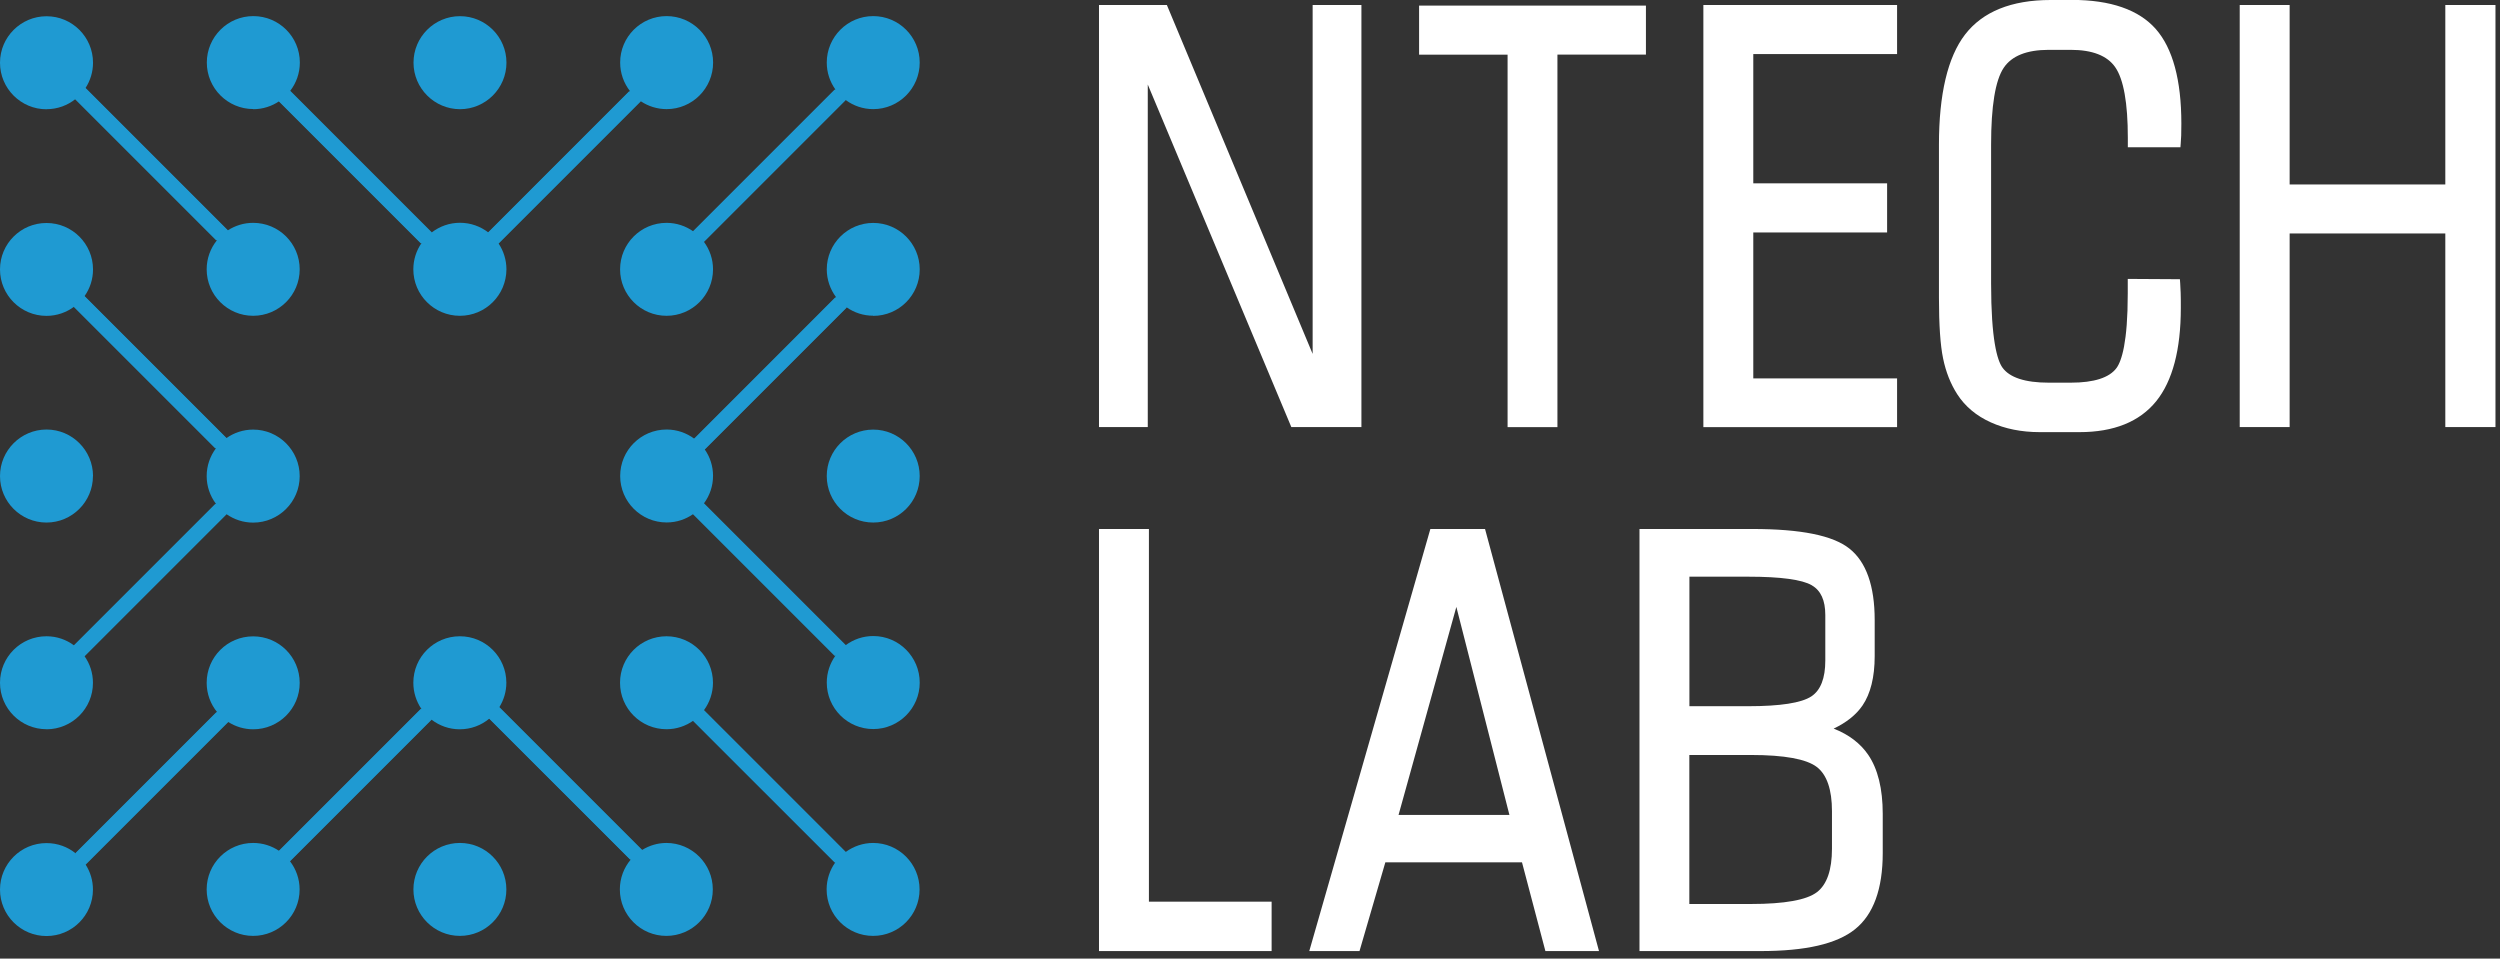 <?xml version="1.0" encoding="UTF-8"?> <svg xmlns="http://www.w3.org/2000/svg" width="326" height="125" viewBox="0 0 326 125" fill="none"><rect x="0" y="0" width="326" height="125" fill="#333333" stroke="none"/><g clip-path="url(#clip0_2952_453)"><path d="M59.97 109.92C56.62 109.92 53.91 112.64 53.91 115.98C53.91 119.32 56.63 122.04 59.97 122.04C63.32 122.04 66.04 119.32 66.03 115.98C66.03 112.63 63.31 109.92 59.97 109.92Z" fill="#1F9AD2"></path><path d="M113.869 56.02C110.519 56.02 107.799 58.739 107.809 62.08C107.809 65.43 110.519 68.139 113.869 68.139C117.219 68.139 119.929 65.43 119.929 62.08C119.929 58.73 117.209 56.02 113.869 56.02Z" fill="#1F9AD2"></path><path d="M12.13 62.08C12.13 58.73 9.41 56.01 6.07 56.01C2.73 56.01 0 58.73 0 62.08C0 65.43 2.72 68.14 6.06 68.14C9.4 68.14 12.12 65.42 12.12 62.08H12.13Z" fill="#1F9AD2"></path><path d="M59.972 14.239C63.322 14.239 66.042 11.519 66.042 8.169C66.042 4.819 63.322 2.109 59.982 2.109C56.642 2.109 53.922 4.829 53.922 8.169C53.922 11.509 56.642 14.229 59.982 14.239H59.972Z" fill="#1F9AD2"></path><path d="M90.419 30.18C89.429 29.48 88.219 29.06 86.919 29.06C83.569 29.06 80.859 31.77 80.859 35.12C80.859 38.47 83.579 41.18 86.919 41.18C90.269 41.18 92.979 38.47 92.979 35.12C92.979 33.78 92.539 32.55 91.799 31.54L110.289 13.05C111.289 13.79 112.529 14.23 113.869 14.23C117.219 14.23 119.929 11.51 119.929 8.16C119.929 4.81 117.209 2.1 113.869 2.1C110.519 2.1 107.809 4.82 107.809 8.16C107.809 9.47 108.229 10.67 108.929 11.66L90.419 30.17V30.18Z" fill="#1F9AD2"></path><path d="M29.77 94.15C30.71 94.749 31.82 95.1 33.02 95.1C36.37 95.1 39.09 92.379 39.08 89.04C39.08 85.689 36.37 82.98 33.01 82.98C29.65 82.98 26.95 85.689 26.95 89.04C26.95 90.49 27.46 91.809 28.31 92.859L9.88 111.289C8.84 110.439 7.51 109.939 6.06 109.939C2.71 109.939 0 112.659 0 115.999C0 119.349 2.72 122.059 6.06 122.059C9.41 122.059 12.12 119.349 12.12 115.999C12.12 114.799 11.77 113.689 11.17 112.749L29.76 94.159L29.77 94.15Z" fill="#1F9AD2"></path><path d="M113.871 41.189C117.221 41.189 119.931 38.479 119.931 35.129C119.931 31.779 117.211 29.069 113.871 29.069C110.531 29.069 107.811 31.779 107.811 35.129C107.811 36.489 108.271 37.749 109.031 38.759L90.561 57.229C89.551 56.469 88.291 56.009 86.931 56.009C83.581 56.009 80.871 58.719 80.871 62.069C80.871 65.419 83.591 68.129 86.931 68.129C88.241 68.129 89.441 67.709 90.431 67.009L108.931 85.509C108.231 86.499 107.811 87.709 107.811 89.009C107.811 92.359 110.531 95.069 113.871 95.069C117.211 95.069 119.931 92.349 119.931 89.009C119.931 85.659 117.211 82.939 113.871 82.939C112.531 82.939 111.301 83.379 110.291 84.119L91.801 65.629C92.541 64.629 92.981 63.389 92.981 62.049C92.981 60.769 92.581 59.579 91.901 58.609L110.421 40.089C111.401 40.769 112.581 41.169 113.861 41.169L113.871 41.189Z" fill="#1F9AD2"></path><path d="M6.06 95.099C9.41 95.099 12.13 92.379 12.12 89.039C12.12 87.749 11.72 86.559 11.03 85.579L29.55 67.059C30.53 67.739 31.72 68.149 33.01 68.149C36.36 68.149 39.08 65.429 39.08 62.089C39.08 58.749 36.36 56.019 33.01 56.019C31.72 56.019 30.52 56.429 29.54 57.119L11.03 38.609C11.72 37.629 12.13 36.429 12.13 35.139C12.13 31.789 9.41 29.079 6.07 29.079C2.72 29.069 0 31.779 0 35.129C0 38.479 2.72 41.189 6.06 41.189C7.41 41.189 8.66 40.739 9.67 39.989L28.15 58.469C27.4 59.479 26.95 60.729 26.95 62.079C26.95 63.429 27.4 64.689 28.16 65.699L9.68 84.179C8.67 83.419 7.42 82.969 6.06 82.969C2.71 82.969 0 85.679 0 89.029C0 92.379 2.72 95.089 6.06 95.089V95.099Z" fill="#1F9AD2"></path><path d="M86.919 109.92C85.749 109.92 84.669 110.26 83.739 110.83L65.119 92.21C65.689 91.28 66.029 90.2 66.029 89.03C66.029 85.68 63.309 82.96 59.959 82.97C56.609 82.97 53.899 85.68 53.899 89.03C53.899 90.29 54.289 91.47 54.949 92.44L36.419 110.97C35.449 110.31 34.279 109.92 33.009 109.92C29.659 109.92 26.949 112.64 26.949 115.98C26.949 119.32 29.669 122.04 33.009 122.04C36.349 122.04 39.079 119.33 39.069 115.98C39.069 114.6 38.599 113.33 37.819 112.31L56.279 93.85C57.299 94.63 58.569 95.1 59.949 95.1C61.429 95.1 62.779 94.57 63.829 93.69L82.239 112.1C81.359 113.15 80.829 114.5 80.829 115.98C80.829 119.33 83.549 122.04 86.889 122.04C90.229 122.04 92.959 119.33 92.949 115.98C92.949 112.63 90.229 109.92 86.889 109.92H86.919Z" fill="#1F9AD2"></path><path d="M113.872 109.92C112.532 109.92 111.302 110.36 110.292 111.09L91.802 92.6C92.532 91.6 92.972 90.36 92.972 89.03C92.972 85.68 90.252 82.97 86.912 82.97C83.562 82.97 80.852 85.68 80.852 89.03C80.852 92.38 83.562 95.09 86.912 95.09C88.222 95.09 89.422 94.67 90.412 93.97L108.912 112.47C108.212 113.46 107.792 114.67 107.792 115.98C107.792 119.33 110.502 122.04 113.852 122.04C117.202 122.04 119.912 119.33 119.912 115.98C119.912 112.63 117.192 109.92 113.852 109.92H113.872Z" fill="#1F9AD2"></path><path d="M6.07 14.239C7.5 14.239 8.81 13.739 9.85 12.909L28.28 31.339C27.45 32.379 26.95 33.689 26.95 35.119C26.95 38.469 29.67 41.179 33.01 41.179C36.35 41.179 39.08 38.469 39.08 35.119C39.08 31.769 36.37 29.059 33.01 29.059C31.8 29.059 30.67 29.419 29.72 30.029L11.16 11.469C11.77 10.519 12.13 9.389 12.13 8.179C12.13 4.829 9.41 2.119 6.07 2.119C2.73 2.119 0 4.829 0 8.179C0 11.529 2.72 14.249 6.06 14.249L6.07 14.239Z" fill="#1F9AD2"></path><path d="M33.019 14.24C34.279 14.24 35.449 13.85 36.419 13.19L54.949 31.72C54.289 32.69 53.899 33.86 53.899 35.12C53.899 38.47 56.619 41.18 59.969 41.18C63.319 41.18 66.029 38.47 66.039 35.12C66.039 33.88 65.659 32.72 65.019 31.76L83.569 13.21C84.529 13.85 85.689 14.23 86.929 14.23C90.279 14.23 92.989 11.51 92.989 8.16C92.989 4.81 90.269 2.1 86.929 2.1C83.579 2.1 80.859 4.82 80.869 8.16C80.869 9.56 81.349 10.85 82.149 11.88L63.699 30.33C62.669 29.53 61.389 29.05 59.979 29.05C58.599 29.05 57.329 29.52 56.309 30.3L37.849 11.84C38.629 10.82 39.099 9.55 39.099 8.16C39.099 4.81 36.389 2.1 33.029 2.1C29.689 2.1 26.969 4.82 26.969 8.16C26.969 11.5 29.689 14.22 33.029 14.22L33.019 14.24Z" fill="#1F9AD2"></path><path d="M108.84 11.68L90.34 30.18L91.73 31.55L110.21 13.07L108.84 11.68Z" fill="#1F9AD2"></path><path d="M11.091 112.73L29.681 94.15L28.231 92.85L9.801 111.28L11.091 112.73Z" fill="#1F9AD2"></path><path d="M110.21 84.14L91.73 65.66L90.34 67.03L108.84 85.53L110.21 84.14Z" fill="#1F9AD2"></path><path d="M91.819 58.64L110.349 40.12L108.939 38.76L90.469 57.24L91.819 58.64Z" fill="#1F9AD2"></path><path d="M28.082 65.7L9.602 84.18L10.962 85.57L29.472 67.06L28.082 65.7Z" fill="#1F9AD2"></path><path d="M29.46 57.11L10.95 38.6L9.59 39.99L28.07 58.47L29.46 57.11Z" fill="#1F9AD2"></path><path d="M83.662 110.83L65.042 92.21L63.762 93.69L82.182 112.1L83.662 110.83Z" fill="#1F9AD2"></path><path d="M37.75 112.309L56.21 93.849L54.87 92.439L36.34 110.969L37.75 112.309Z" fill="#1F9AD2"></path><path d="M110.21 111.089L91.73 92.609L90.34 93.979L108.85 112.479L110.21 111.089Z" fill="#1F9AD2"></path><path d="M29.652 30.04L11.072 11.47L9.762 12.91L28.202 31.35L29.652 30.04Z" fill="#1F9AD2"></path><path d="M64.932 31.77L83.482 13.22L82.052 11.89L63.602 30.35L64.932 31.77Z" fill="#1F9AD2"></path><path d="M56.21 30.32L37.75 11.85L36.34 13.2L54.87 31.73L56.21 30.32Z" fill="#1F9AD2"></path><path d="M177.529 0.65H171.169V46.15L152.159 0.65H143.309V55.69H149.669V11.02L168.389 55.69H177.529V0.65ZM149.819 68.98H143.309V124.02H165.819V117.58H149.819V68.97V68.98ZM239.109 95.01C240.779 94.22 242.039 93.21 242.869 92C243.919 90.46 244.459 88.29 244.459 85.57V80.85C244.459 76.4 243.349 73.27 241.169 71.54C238.999 69.82 234.849 68.98 228.489 68.98H213.789V124.02H229.539C235.459 124.02 239.509 123.09 241.899 121.17C244.299 119.25 245.509 115.91 245.509 111.24V106.13C245.509 102.85 244.869 100.26 243.609 98.42C242.589 96.93 241.079 95.78 239.109 95.01ZM220.299 75.2H227.979C232.209 75.2 234.989 75.58 236.259 76.32C237.439 77.01 238.019 78.28 238.019 80.2V86.15C238.019 88.44 237.409 90.01 236.199 90.81C234.909 91.66 232.149 92.09 227.979 92.09H220.299V75.2ZM238.889 110.67C238.889 113.44 238.229 115.34 236.939 116.33C235.599 117.36 232.709 117.88 228.339 117.88H220.289V98.45H228.339C232.679 98.45 235.569 98.98 236.919 100.02C238.219 101.02 238.889 102.96 238.889 105.77V110.67ZM196.579 55.7H203.089V7.12H214.629V0.73H185.049V7.13H196.589V55.7H196.579ZM318.869 0.65V24.05H298.569V0.65H292.059V55.69H298.569V30.44H318.869V55.69H325.409V0.65H318.869ZM186.519 68.98L170.729 124.02H177.279L180.649 112.45H198.469L201.519 124.02H208.509L193.649 68.98H186.519ZM182.369 106.27L189.909 79.14L196.829 106.27H182.359H182.369ZM222.119 55.7H247.379V49.34H228.629V30.31H246.079V23.91H228.629V7.05H247.379V0.65H222.119V55.69V55.7ZM270.179 0H267.389C262.289 0 258.539 1.52 256.239 4.51C253.979 7.45 252.839 12.29 252.839 18.87V38.82C252.839 42.35 253.019 45.02 253.379 46.74C253.739 48.5 254.359 50.06 255.219 51.4C256.239 52.99 257.719 54.23 259.609 55.08C261.469 55.92 263.609 56.35 265.979 56.35H271.169C275.639 56.35 278.999 55 281.169 52.32C283.299 49.68 284.379 45.59 284.379 40.16C284.379 39.31 284.379 38.66 284.359 38.2C284.349 37.74 284.329 37.33 284.299 36.96L284.259 36.41L277.459 36.37V38.3C277.459 44.65 276.659 47.07 275.999 47.98C275.069 49.25 273.059 49.9 270.039 49.9H267.139C264.069 49.9 262.039 49.23 261.109 47.92C260.439 46.97 259.639 44.3 259.639 36.96V18.86C259.639 13.85 260.189 10.48 261.279 8.85C262.319 7.29 264.289 6.5 267.139 6.5H270.039C272.839 6.5 274.789 7.26 275.829 8.77C276.919 10.34 277.469 13.44 277.469 17.96V19.2H284.329L284.369 18.66C284.399 18.36 284.409 18.03 284.429 17.67C284.439 17.32 284.449 16.79 284.449 16.11C284.449 10.45 283.329 6.31 281.129 3.8C278.909 1.27 275.219 -0.01 270.189 -0.01L270.179 0Z" fill="white"></path></g><defs><clipPath id="clip0_2952_453"><rect width="325.42" height="124.02" fill="white"></rect></clipPath></defs></svg> 